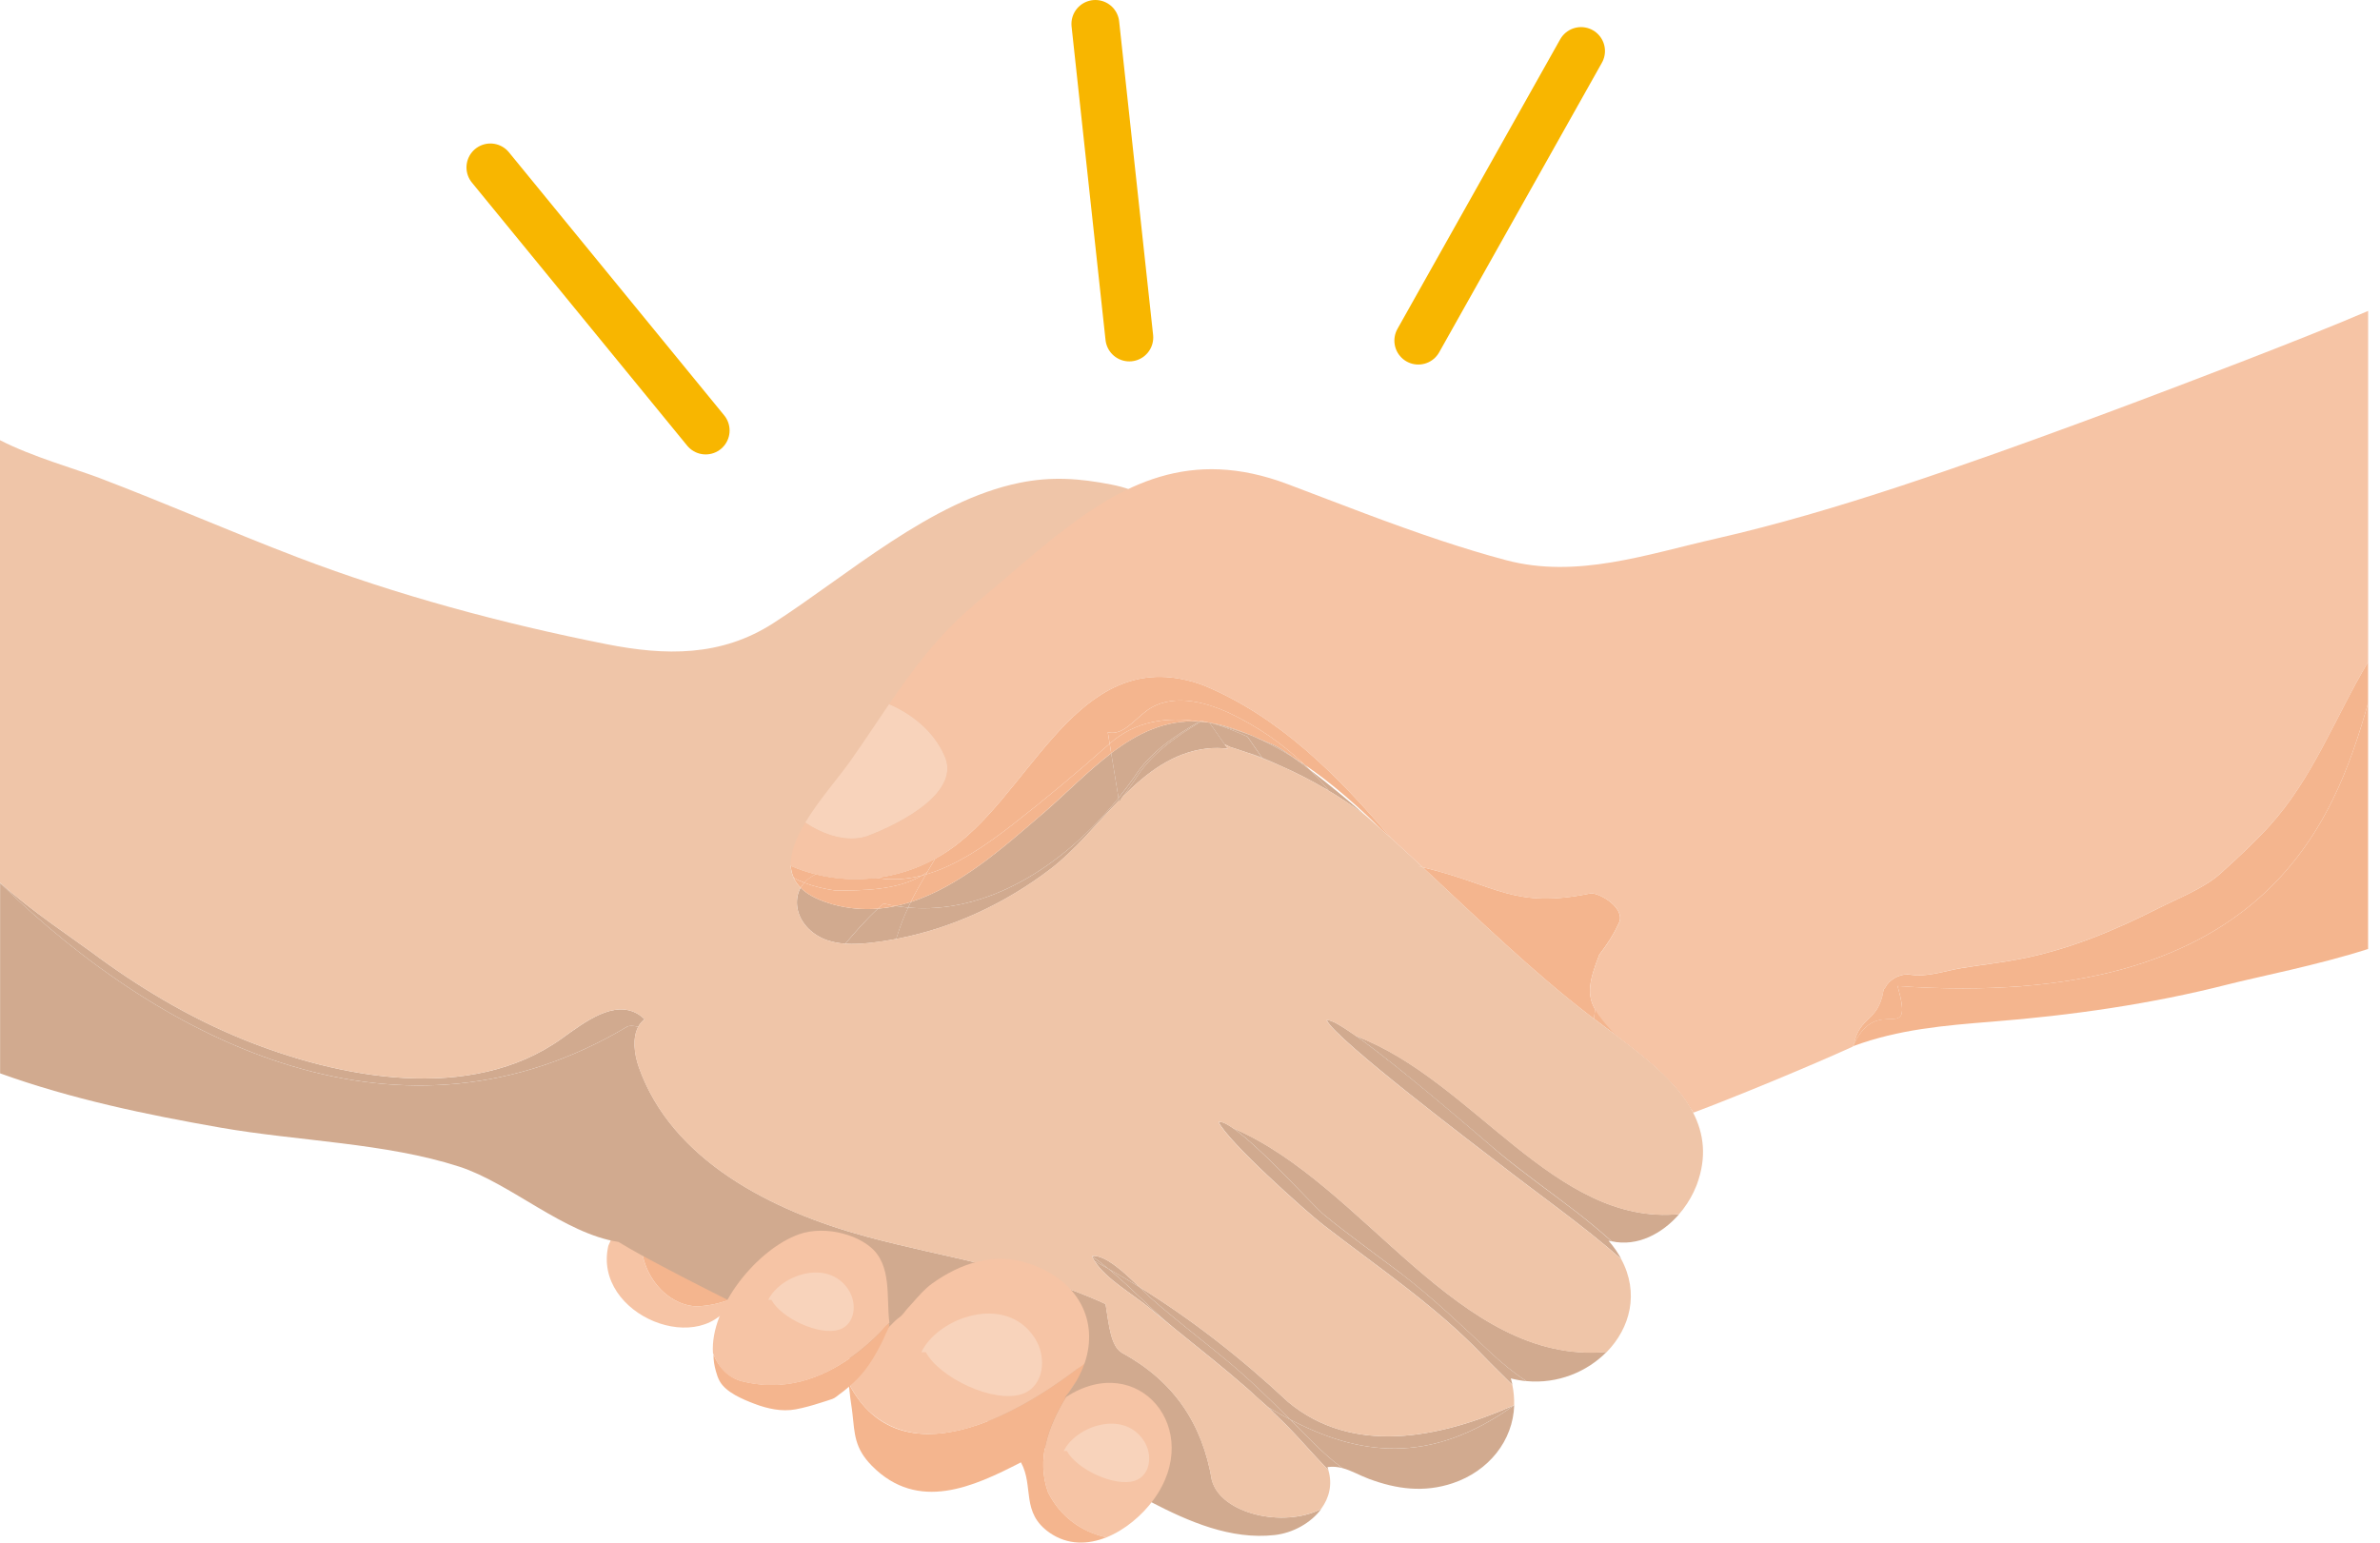 <svg width="199" height="129" viewBox="0 0 199 129" fill="none" xmlns="http://www.w3.org/2000/svg">
<path d="M58.226 109.246C55.227 109.08 53.107 105.689 53.709 102.821C52.271 102.9 51.166 103.261 50.995 103.883L50.865 104.176C49.53 109.987 58.875 113.766 61.363 108.521C60.357 108.981 59.252 109.206 58.226 109.246Z" fill="#F6C4A5"/>
<path d="M61.597 107.955C62.885 104.184 57.267 102.631 53.713 102.821C53.111 105.689 55.231 109.08 58.23 109.246C59.256 109.202 60.361 108.981 61.367 108.521C61.451 108.343 61.53 108.157 61.597 107.955Z" fill="#F4B58E"/>
<path d="M101.337 123.819C100.545 119.066 98.168 115.501 93.81 113.124C92.891 112.573 92.737 110.91 92.443 109.048C86.239 106.16 79.156 105.214 72.472 103.415C64.505 101.268 56.142 97.006 53.412 89.223C53.036 88.149 52.865 86.811 53.365 85.872C52.98 85.761 52.656 85.741 52.434 85.856C33.667 97.054 13.937 87.444 0.008 73.854V89.757C5.978 91.908 12.218 93.208 18.458 94.301C24.892 95.426 32.253 95.568 38.393 97.557C42.664 98.939 47.208 103.178 51.717 103.855C52.35 104.235 52.984 104.612 53.638 104.964C62.992 110.022 72.849 114.447 82.531 118.832C87.158 120.927 91.722 123.264 96.223 125.597C99.408 127.249 102.922 128.778 106.579 128.366C108.092 128.196 109.61 127.368 110.485 126.172C110.477 126.18 110.465 126.192 110.457 126.199C107.288 127.784 102.138 126.596 101.345 123.823L101.337 123.819ZM89.381 116.424C89.575 116.115 89.781 115.813 89.987 115.512C89.809 115.821 89.607 116.122 89.381 116.424Z" fill="#D1AA8F"/>
<path d="M53.895 85.238C53.745 85.087 53.587 84.949 53.404 84.834C51.368 83.558 48.916 85.448 46.962 86.85C39.392 92.285 28.354 90.181 20.312 86.909C15.76 85.06 11.513 82.505 7.583 79.57C6.454 78.726 2.535 76.12 0.004 73.814V73.854C13.933 87.44 33.667 97.05 52.43 85.856C52.656 85.745 52.98 85.765 53.361 85.872C53.491 85.626 53.666 85.412 53.895 85.234V85.238Z" fill="#D1AA8F"/>
<path d="M89.991 115.512C89.785 115.813 89.579 116.118 89.385 116.424C89.611 116.122 89.813 115.817 89.991 115.512Z" fill="#99683F"/>
<path d="M103.12 94.352C103.148 94.372 103.176 94.392 103.203 94.412C103.259 94.451 103.318 94.495 103.378 94.539C103.417 94.566 103.457 94.598 103.497 94.63C103.548 94.669 103.596 94.709 103.647 94.749C103.691 94.78 103.73 94.816 103.774 94.852C103.825 94.895 103.881 94.939 103.932 94.982C103.976 95.018 104.016 95.053 104.059 95.089C104.123 95.141 104.186 95.196 104.253 95.252C104.301 95.291 104.348 95.335 104.4 95.378C104.479 95.45 104.562 95.521 104.645 95.592C104.693 95.632 104.737 95.675 104.784 95.719C104.844 95.77 104.899 95.826 104.958 95.877C105.006 95.921 105.054 95.965 105.101 96.008C105.161 96.064 105.22 96.119 105.279 96.174C105.327 96.218 105.374 96.262 105.422 96.305C105.485 96.365 105.549 96.424 105.612 96.484C105.656 96.527 105.703 96.567 105.747 96.61C105.846 96.705 105.949 96.804 106.052 96.903C106.099 96.947 106.143 96.994 106.191 97.038C106.254 97.097 106.313 97.157 106.377 97.22C106.428 97.272 106.48 97.323 106.531 97.375C106.587 97.43 106.642 97.486 106.702 97.541C106.753 97.593 106.809 97.648 106.86 97.7C106.916 97.755 106.967 97.806 107.019 97.858C107.074 97.913 107.126 97.965 107.181 98.02C107.252 98.092 107.328 98.167 107.399 98.238C107.462 98.302 107.526 98.369 107.589 98.432C107.652 98.496 107.716 98.559 107.775 98.623C107.831 98.682 107.886 98.737 107.942 98.793C107.985 98.836 108.025 98.88 108.068 98.924C108.128 98.983 108.187 99.042 108.243 99.102C108.282 99.141 108.322 99.185 108.362 99.225C108.413 99.28 108.469 99.335 108.52 99.387C108.564 99.43 108.607 99.474 108.647 99.518C108.885 99.763 109.106 99.993 109.316 100.207C109.332 100.223 109.348 100.239 109.364 100.254C109.427 100.322 109.491 100.385 109.55 100.449C109.574 100.472 109.594 100.496 109.617 100.516C109.681 100.579 109.74 100.643 109.8 100.702C109.812 100.714 109.827 100.73 109.839 100.742C109.911 100.813 109.978 100.884 110.041 100.948C110.049 100.956 110.061 100.967 110.069 100.975C110.121 101.027 110.168 101.078 110.216 101.122C110.232 101.138 110.251 101.158 110.267 101.173C110.303 101.209 110.339 101.245 110.374 101.276C110.39 101.292 110.406 101.308 110.422 101.324C110.453 101.356 110.481 101.383 110.509 101.407C110.521 101.419 110.533 101.431 110.545 101.443C110.58 101.474 110.616 101.506 110.644 101.53C112.731 103.249 114.986 104.841 117.149 106.497C119.799 108.525 122.2 110.838 124.636 113.108C125.575 113.984 126.558 114.796 127.628 115.493C130.242 115.742 132.703 114.72 134.343 113.045C121.97 114.197 114.086 99.022 103.112 94.344L103.12 94.352Z" fill="#D1AA8F"/>
<path d="M113.417 86.652C117.05 89.231 123.357 94.701 124.973 96.079C124.985 96.091 124.997 96.099 125.013 96.111C125.06 96.155 125.104 96.19 125.144 96.222C125.159 96.234 125.175 96.246 125.187 96.258C125.231 96.297 125.27 96.329 125.298 96.353C127.382 98.076 129.636 99.672 131.791 101.332C132.817 102.12 133.8 102.948 134.767 103.804C136.926 104.271 138.994 103.154 140.408 101.526C130.024 102.536 123.202 90.36 113.417 86.648V86.652Z" fill="#D1AA8F"/>
<path d="M107.866 118.701C107.252 118.38 106.642 118.04 106.032 117.679C106.068 117.711 106.099 117.747 106.135 117.778C106.515 118.135 106.888 118.499 107.252 118.868C107.379 118.994 107.51 119.117 107.633 119.248C108.108 119.735 108.576 120.226 109.027 120.737C109.701 121.494 110.394 122.215 111.079 122.947C111.056 122.86 111.028 122.773 110.992 122.686C111.436 122.619 111.844 122.666 112.232 122.765C111.341 122.096 110.509 121.355 109.717 120.559C109.098 119.941 108.484 119.319 107.862 118.701H107.866Z" fill="#D1AA8F"/>
<path d="M107.633 119.244C108.108 119.731 108.576 120.222 109.027 120.733C109.701 121.49 110.394 122.211 111.079 122.944C110.394 122.211 109.701 121.49 109.027 120.733C108.576 120.226 108.108 119.731 107.633 119.244Z" fill="#7E553D"/>
<path d="M106.131 117.778C106.511 118.135 106.884 118.499 107.248 118.868C106.88 118.499 106.507 118.135 106.131 117.778Z" fill="#7E553D"/>
<path d="M98.033 110.953C98.168 111.06 98.299 111.167 98.433 111.278C100.41 112.87 102.407 114.463 104.321 116.138C104.376 116.186 104.432 116.237 104.487 116.285C104.923 116.669 105.351 117.057 105.779 117.449C105.862 117.525 105.949 117.6 106.032 117.679C106.642 118.04 107.252 118.384 107.866 118.701C106.131 116.962 104.372 115.247 102.474 113.682C100.375 111.951 98.18 110.28 96.155 108.486C95.934 108.287 95.621 107.975 95.256 107.618C94.408 107.091 93.553 106.596 92.693 106.109C94.591 107.677 96.365 109.599 98.037 110.953H98.033Z" fill="#D1AA8F"/>
<path d="M105.779 117.449C105.355 117.057 104.923 116.665 104.487 116.285C104.923 116.669 105.351 117.057 105.779 117.449Z" fill="#7E553D"/>
<path d="M104.321 116.134C102.407 114.459 100.41 112.87 98.433 111.274C100.41 112.87 102.407 114.459 104.321 116.134Z" fill="#7E553D"/>
<path d="M91.536 105.463C92.455 106.949 94.84 108.311 96.072 109.341C96.722 109.884 97.376 110.419 98.033 110.953C96.362 109.595 94.587 107.678 92.689 106.109C92.305 105.891 91.92 105.673 91.532 105.463H91.536Z" fill="#D1AA8F"/>
<path d="M95.252 107.618C94.084 106.477 92.38 104.873 91.31 105.04C91.31 105.047 91.318 105.055 91.322 105.067C91.786 105.384 92.241 105.737 92.689 106.109C93.549 106.596 94.408 107.091 95.252 107.618Z" fill="#D1AA8F"/>
<path d="M92.689 106.109C92.241 105.737 91.786 105.388 91.322 105.067C91.378 105.198 91.453 105.333 91.532 105.463C91.92 105.673 92.305 105.895 92.689 106.109Z" fill="#D1AA8F"/>
<path d="M117.153 106.505C114.994 104.853 112.735 103.261 110.648 101.538C110.62 101.514 110.584 101.486 110.549 101.451C110.537 101.439 110.525 101.427 110.513 101.415C110.485 101.391 110.457 101.364 110.426 101.332C110.41 101.316 110.394 101.3 110.378 101.284C110.346 101.253 110.311 101.217 110.271 101.181C110.255 101.166 110.239 101.15 110.22 101.13C110.172 101.082 110.125 101.035 110.073 100.983C110.065 100.975 110.053 100.964 110.045 100.956C109.982 100.892 109.915 100.821 109.843 100.75C109.831 100.738 109.816 100.722 109.804 100.71C109.744 100.651 109.685 100.587 109.621 100.524C109.598 100.5 109.578 100.476 109.554 100.457C109.495 100.393 109.431 100.33 109.368 100.262C109.352 100.247 109.336 100.231 109.32 100.215C109.114 100.001 108.889 99.767 108.651 99.526C108.607 99.482 108.568 99.439 108.524 99.395C108.473 99.34 108.417 99.288 108.366 99.233C108.326 99.193 108.286 99.149 108.247 99.11C108.187 99.05 108.132 98.991 108.072 98.931C108.029 98.888 107.989 98.844 107.946 98.801C107.89 98.745 107.835 98.686 107.779 98.63C107.716 98.567 107.652 98.504 107.593 98.44C107.53 98.377 107.466 98.31 107.403 98.246C107.332 98.175 107.26 98.1 107.185 98.028C107.13 97.973 107.078 97.921 107.023 97.866C106.971 97.811 106.916 97.759 106.864 97.707C106.813 97.656 106.757 97.601 106.706 97.549C106.65 97.494 106.595 97.438 106.535 97.383C106.484 97.331 106.432 97.28 106.381 97.228C106.317 97.169 106.258 97.109 106.195 97.046C106.147 97.002 106.103 96.955 106.056 96.911C105.953 96.812 105.854 96.717 105.751 96.618C105.707 96.575 105.66 96.531 105.616 96.492C105.553 96.432 105.489 96.373 105.426 96.313C105.378 96.27 105.331 96.226 105.283 96.183C105.224 96.127 105.164 96.072 105.105 96.016C105.058 95.973 105.01 95.929 104.962 95.885C104.903 95.83 104.844 95.778 104.788 95.727C104.741 95.683 104.693 95.644 104.649 95.6C104.566 95.525 104.487 95.454 104.404 95.386C104.356 95.343 104.309 95.303 104.257 95.26C104.194 95.204 104.127 95.149 104.063 95.097C104.02 95.061 103.976 95.026 103.936 94.99C103.881 94.947 103.829 94.903 103.778 94.859C103.734 94.824 103.691 94.792 103.651 94.757C103.6 94.717 103.548 94.677 103.501 94.638C103.461 94.606 103.421 94.578 103.382 94.547C103.322 94.503 103.267 94.459 103.207 94.42C103.18 94.4 103.152 94.38 103.124 94.36C103.049 94.309 102.974 94.257 102.902 94.21C102.875 94.194 102.847 94.174 102.823 94.158C102.772 94.127 102.724 94.099 102.677 94.071C102.653 94.055 102.625 94.043 102.601 94.028C102.542 93.996 102.486 93.964 102.431 93.941C102.423 93.941 102.415 93.933 102.407 93.929C102.344 93.901 102.288 93.881 102.233 93.861C102.217 93.857 102.201 93.853 102.181 93.846C102.142 93.834 102.102 93.826 102.066 93.822C102.051 93.822 102.035 93.818 102.023 93.814C101.975 93.814 101.932 93.81 101.892 93.814C102.629 95.438 109.217 101.32 110.604 102.397C115.132 105.915 119.985 109.151 123.963 113.31C124.783 114.166 125.631 114.974 126.463 115.81C126.423 115.627 126.38 115.449 126.324 115.267C126.764 115.382 127.204 115.457 127.639 115.501C126.566 114.804 125.587 113.992 124.648 113.116C122.212 110.846 119.811 108.533 117.161 106.505H117.153Z" fill="#D1AA8F"/>
<path d="M103.374 94.539C103.413 94.566 103.453 94.598 103.493 94.63C103.453 94.598 103.413 94.57 103.374 94.539Z" fill="#7E553D"/>
<path d="M103.643 94.749C103.687 94.78 103.726 94.816 103.77 94.852C103.726 94.816 103.683 94.784 103.643 94.749Z" fill="#7E553D"/>
<path d="M104.641 95.592C104.689 95.632 104.733 95.675 104.78 95.719C104.733 95.675 104.685 95.636 104.641 95.592Z" fill="#7E553D"/>
<path d="M109.621 100.528C109.685 100.591 109.744 100.655 109.804 100.714C109.744 100.655 109.685 100.591 109.621 100.528Z" fill="#7E553D"/>
<path d="M108.366 99.232C108.417 99.288 108.473 99.343 108.524 99.395C108.473 99.339 108.417 99.288 108.366 99.232Z" fill="#7E553D"/>
<path d="M107.395 98.242C107.458 98.306 107.522 98.373 107.585 98.436C107.522 98.373 107.458 98.306 107.395 98.242Z" fill="#7E553D"/>
<path d="M108.651 99.526C108.888 99.771 109.11 100.001 109.32 100.215C109.114 100.001 108.888 99.767 108.651 99.526Z" fill="#7E553D"/>
<path d="M107.775 98.626C107.831 98.686 107.886 98.741 107.942 98.797C107.886 98.741 107.831 98.682 107.775 98.626Z" fill="#7E553D"/>
<path d="M108.068 98.927C108.128 98.987 108.187 99.046 108.243 99.106C108.183 99.046 108.128 98.987 108.068 98.927Z" fill="#7E553D"/>
<path d="M109.368 100.266C109.431 100.334 109.495 100.397 109.554 100.46C109.495 100.397 109.431 100.334 109.368 100.266Z" fill="#7E553D"/>
<path d="M110.224 101.134C110.176 101.086 110.129 101.039 110.077 100.987C110.129 101.039 110.176 101.09 110.224 101.134Z" fill="#7E553D"/>
<path d="M110.552 101.451C110.588 101.482 110.624 101.514 110.652 101.538C110.624 101.514 110.588 101.486 110.552 101.451Z" fill="#7E553D"/>
<path d="M103.203 94.411C103.175 94.392 103.148 94.372 103.12 94.353C103.148 94.372 103.175 94.392 103.203 94.411Z" fill="#7E553D"/>
<path d="M109.843 100.754C109.915 100.825 109.982 100.896 110.045 100.96C109.982 100.896 109.915 100.825 109.843 100.754Z" fill="#7E553D"/>
<path d="M110.275 101.185C110.311 101.221 110.346 101.257 110.382 101.288C110.35 101.257 110.315 101.221 110.275 101.185Z" fill="#7E553D"/>
<path d="M110.426 101.336C110.457 101.367 110.484 101.395 110.512 101.418C110.484 101.395 110.457 101.367 110.426 101.336Z" fill="#7E553D"/>
<path d="M106.373 97.224C106.424 97.276 106.476 97.327 106.527 97.379C106.476 97.327 106.424 97.276 106.373 97.224Z" fill="#7E553D"/>
<path d="M103.932 94.978C103.976 95.014 104.016 95.05 104.059 95.085C104.016 95.05 103.972 95.014 103.932 94.978Z" fill="#7E553D"/>
<path d="M104.954 95.874C105.002 95.917 105.05 95.961 105.097 96.004C105.05 95.961 105.002 95.917 104.954 95.874Z" fill="#7E553D"/>
<path d="M105.279 96.175C105.327 96.218 105.374 96.262 105.422 96.305C105.374 96.262 105.327 96.218 105.279 96.175Z" fill="#7E553D"/>
<path d="M106.048 96.907C106.096 96.951 106.139 96.998 106.187 97.042C106.139 96.998 106.096 96.951 106.048 96.907Z" fill="#7E553D"/>
<path d="M106.698 97.545C106.749 97.597 106.805 97.652 106.856 97.704C106.805 97.652 106.749 97.597 106.698 97.545Z" fill="#7E553D"/>
<path d="M107.019 97.862C107.074 97.918 107.126 97.969 107.181 98.025C107.126 97.969 107.074 97.918 107.019 97.862Z" fill="#7E553D"/>
<path d="M104.253 95.252C104.301 95.291 104.348 95.335 104.4 95.379C104.352 95.335 104.305 95.295 104.253 95.252Z" fill="#7E553D"/>
<path d="M105.608 96.483C105.652 96.527 105.699 96.567 105.743 96.61C105.699 96.567 105.652 96.523 105.608 96.483Z" fill="#7E553D"/>
<path d="M102.015 93.81C102.015 93.81 102.042 93.81 102.058 93.818C102.042 93.818 102.027 93.814 102.015 93.81Z" fill="#7E553D"/>
<path d="M102.399 93.925C102.399 93.925 102.416 93.933 102.424 93.937C102.416 93.937 102.407 93.929 102.399 93.925Z" fill="#7E553D"/>
<path d="M102.815 94.15C102.843 94.166 102.866 94.182 102.894 94.201C102.866 94.186 102.839 94.166 102.815 94.15Z" fill="#7E553D"/>
<path d="M102.173 93.842C102.173 93.842 102.205 93.849 102.224 93.857C102.209 93.853 102.193 93.849 102.173 93.842Z" fill="#7E553D"/>
<path d="M102.593 94.024C102.617 94.035 102.644 94.051 102.668 94.067C102.644 94.051 102.617 94.039 102.593 94.024Z" fill="#7E553D"/>
<path d="M125.298 96.357C125.27 96.333 125.231 96.301 125.187 96.262C125.175 96.25 125.159 96.238 125.144 96.226C125.104 96.194 125.06 96.155 125.013 96.115C125.001 96.103 124.989 96.095 124.973 96.083C123.361 94.705 117.054 89.235 113.417 86.656C113.417 86.656 113.417 86.656 113.413 86.656C113.262 86.549 113.12 86.45 112.977 86.355C112.969 86.351 112.961 86.343 112.953 86.339C112.822 86.248 112.692 86.165 112.569 86.082C112.553 86.07 112.537 86.062 112.521 86.05C112.407 85.975 112.3 85.907 112.197 85.844C112.173 85.828 112.149 85.816 112.125 85.8C112.034 85.745 111.943 85.689 111.856 85.642C111.824 85.622 111.792 85.61 111.761 85.59C111.689 85.551 111.618 85.515 111.555 85.484C111.515 85.464 111.483 85.452 111.444 85.436C111.392 85.412 111.341 85.388 111.297 85.373C111.254 85.357 111.214 85.349 111.178 85.337C111.151 85.329 111.115 85.317 111.091 85.313C111.032 85.301 110.976 85.297 110.933 85.309C111.67 86.933 123.86 96.147 125.243 97.224C128.669 99.898 132.283 102.413 135.563 105.285C135.286 104.77 134.933 104.255 134.493 103.752C134.584 103.776 134.675 103.796 134.767 103.815C133.8 102.964 132.813 102.132 131.791 101.344C129.636 99.688 127.382 98.092 125.298 96.365V96.357Z" fill="#D1AA8F"/>
<path d="M111.555 85.48C111.618 85.511 111.69 85.547 111.761 85.587C111.69 85.547 111.618 85.511 111.555 85.48Z" fill="#7E553D"/>
<path d="M112.197 85.836C112.3 85.9 112.41 85.971 112.521 86.042C112.407 85.971 112.3 85.9 112.197 85.836Z" fill="#7E553D"/>
<path d="M112.573 86.074C112.696 86.153 112.823 86.24 112.957 86.331C112.827 86.24 112.696 86.153 112.573 86.074Z" fill="#7E553D"/>
<path d="M111.856 85.634C111.939 85.682 112.03 85.733 112.125 85.793C112.034 85.737 111.943 85.682 111.856 85.634Z" fill="#7E553D"/>
<path d="M112.981 86.347C113.12 86.442 113.266 86.545 113.417 86.648C113.266 86.541 113.124 86.442 112.981 86.347Z" fill="#7E553D"/>
<path d="M111.087 85.305C111.115 85.309 111.146 85.321 111.174 85.329C111.146 85.321 111.111 85.309 111.087 85.305Z" fill="#7E553D"/>
<path d="M111.297 85.365C111.341 85.381 111.396 85.404 111.444 85.428C111.392 85.404 111.341 85.381 111.297 85.365Z" fill="#7E553D"/>
<path d="M125.013 96.115C125.06 96.155 125.104 96.195 125.144 96.226C125.104 96.195 125.06 96.155 125.013 96.115Z" fill="#7E553D"/>
<path d="M113.417 86.652C117.054 89.231 123.361 94.701 124.973 96.079C123.361 94.697 117.054 89.227 113.417 86.652Z" fill="#7E553D"/>
<path d="M125.183 96.262C125.227 96.301 125.266 96.333 125.294 96.357C125.266 96.333 125.227 96.301 125.183 96.262Z" fill="#7E553D"/>
<path d="M101.163 60.442C101.191 60.45 101.238 60.462 101.294 60.473C101.306 60.473 101.322 60.481 101.333 60.485C101.912 60.636 103.607 61.083 104.717 61.539C104.043 61.25 103.35 60.996 102.641 60.782C102.134 60.628 101.642 60.517 101.163 60.442Z" fill="#D1AA8F"/>
<path d="M87.127 68.09C83.878 70.887 80.233 74.123 76.153 75.43C76.077 75.585 76.006 75.739 75.935 75.894C82.452 76.48 88.85 72.507 93.525 66.728L92.915 62.989C90.93 64.498 89.08 66.415 87.131 68.094L87.127 68.09Z" fill="#D1AA8F"/>
<path d="M92.911 62.984L93.521 66.724C93.972 66.165 94.408 65.591 94.828 65.001C96.163 62.905 98.172 61.574 100.268 60.339H100.26C97.431 60.164 95.086 61.329 92.911 62.984Z" fill="#D1AA8F"/>
<path d="M109.479 64.339C109.352 64.213 109.225 64.086 109.095 63.963C108.742 63.725 108.389 63.495 108.029 63.274C108.516 63.622 108.999 63.975 109.479 64.339Z" fill="#D1AA8F"/>
<path d="M73.257 73.402C71.731 73.141 70.198 72.535 68.709 72.931C68.546 72.975 68.384 73.034 68.225 73.105C69.881 73.517 71.585 73.612 73.257 73.402Z" fill="#D1AA8F"/>
<path d="M74.909 75.759C75.249 75.815 75.594 75.862 75.935 75.89C76.006 75.736 76.077 75.577 76.153 75.427C75.741 75.557 75.329 75.668 74.909 75.759Z" fill="#D1AA8F"/>
<path d="M73.399 75.985C72.163 76.084 70.891 75.981 69.58 75.612C69.473 75.585 69.382 75.549 69.283 75.517C68.205 75.181 67.449 74.745 66.946 74.238C66.91 74.301 66.874 74.365 66.843 74.432C66.613 74.951 66.577 75.553 66.708 76.108C66.993 77.324 68.031 78.235 69.168 78.627C69.659 78.797 70.166 78.88 70.678 78.916C71.113 78.405 71.513 77.938 71.874 77.542C72.389 76.975 72.892 76.46 73.399 75.989V75.985Z" fill="#D1AA8F"/>
<path d="M100.379 60.355C100.343 60.346 100.307 60.343 100.272 60.339C98.172 61.575 96.167 62.905 94.832 65.001C94.412 65.591 93.977 66.165 93.525 66.724L93.561 66.946C93.664 66.839 93.767 66.732 93.874 66.629C94.202 66.193 94.527 65.753 94.832 65.302C96.191 63.072 98.243 61.669 100.379 60.358V60.355Z" fill="#D1AA8F"/>
<path d="M75.935 75.894C75.871 76.032 75.8 76.171 75.741 76.31C75.412 77.062 75.158 77.795 74.932 78.52C79.591 77.641 84.044 75.573 87.859 72.654C89.88 71.109 91.647 68.902 93.556 66.95L93.521 66.728C88.846 72.511 82.448 76.484 75.931 75.894H75.935Z" fill="#D1AA8F"/>
<path d="M93.561 66.946L93.572 67.025C93.675 66.894 93.77 66.76 93.874 66.629C93.77 66.732 93.664 66.839 93.561 66.946Z" fill="#99683F"/>
<path d="M102.871 62.47C102.708 62.395 102.55 62.311 102.391 62.236C102.554 62.311 102.712 62.391 102.875 62.47H102.871Z" fill="#99683F"/>
<path d="M101.329 60.485C101.329 60.485 101.302 60.477 101.29 60.473C101.302 60.473 101.313 60.481 101.329 60.485Z" fill="#99683F"/>
<path d="M101.127 60.434C100.838 60.39 100.553 60.355 100.272 60.339C100.307 60.343 100.343 60.35 100.379 60.355C98.243 61.669 96.191 63.068 94.832 65.298C94.527 65.749 94.202 66.189 93.874 66.625C95.886 64.613 98.081 62.925 100.906 62.596C101.496 62.529 102.078 62.541 102.657 62.604C102.57 62.482 102.478 62.359 102.391 62.232C101.963 61.63 101.54 61.028 101.127 60.43V60.434Z" fill="#D1AA8F"/>
<path d="M75.935 75.894C75.594 75.862 75.249 75.819 74.909 75.763C74.413 75.87 73.91 75.945 73.403 75.989C72.896 76.46 72.393 76.971 71.878 77.542C71.517 77.938 71.117 78.409 70.681 78.916C71.363 78.964 72.052 78.92 72.734 78.849C73.474 78.77 74.207 78.659 74.936 78.52C75.162 77.795 75.416 77.062 75.745 76.31C75.804 76.171 75.875 76.032 75.939 75.894H75.935Z" fill="#D1AA8F"/>
<path d="M77.416 73.125C80.023 72.368 82.475 70.661 84.69 68.938C87.459 66.783 90.153 64.526 92.78 62.185L92.626 61.23C93.854 61.555 94.82 60.212 95.858 59.444C97.843 57.97 100.604 58.604 102.823 59.645C105.113 60.723 107.236 62.193 109.094 63.959C111.416 65.536 113.547 67.437 115.56 69.413C115.814 69.643 116.071 69.865 116.325 70.095C111.828 64.831 106.931 59.883 100.549 57.273C90.645 53.708 86.683 65.195 80.344 70.344C79.671 70.903 78.95 71.39 78.193 71.802C77.975 72.174 77.757 72.543 77.539 72.915C77.5 72.983 77.46 73.054 77.42 73.121L77.416 73.125Z" fill="#F4B58E"/>
<path d="M68.225 73.109C67.512 72.931 66.807 72.701 66.121 72.4C66.141 72.753 66.221 73.089 66.367 73.41C66.644 73.561 66.938 73.699 67.251 73.818C67.52 73.513 67.861 73.275 68.229 73.109H68.225Z" fill="#F4B58E"/>
<path d="M73.574 73.454C74.766 73.616 75.935 73.505 77.08 73.212C77.238 73.121 77.389 73.022 77.535 72.915C77.753 72.543 77.971 72.174 78.189 71.802C76.656 72.646 74.976 73.184 73.253 73.402C73.36 73.422 73.467 73.438 73.574 73.454Z" fill="#F4B58E"/>
<path d="M77.535 72.915C77.389 73.022 77.234 73.121 77.08 73.212C77.191 73.184 77.305 73.153 77.416 73.121C77.456 73.054 77.496 72.982 77.535 72.915Z" fill="#F4B58E"/>
<path d="M66.363 73.41C66.498 73.703 66.688 73.981 66.945 74.238C67.033 74.088 67.132 73.945 67.247 73.818C66.938 73.699 66.641 73.565 66.363 73.41Z" fill="#F4B58E"/>
<path d="M87.127 68.091C89.076 66.411 90.926 64.498 92.911 62.985L92.78 62.185C90.153 64.526 87.459 66.783 84.69 68.938C82.475 70.661 80.023 72.368 77.416 73.125C76.973 73.886 76.537 74.65 76.153 75.43C80.233 74.123 83.878 70.887 87.127 68.091Z" fill="#F4B58E"/>
<path d="M100.264 60.339C100.264 60.339 100.272 60.339 100.276 60.339C100.311 60.319 100.343 60.295 100.379 60.275C100.632 60.319 100.878 60.37 101.127 60.434C101.127 60.434 101.143 60.434 101.167 60.442C101.646 60.517 102.138 60.624 102.645 60.782C103.354 61 104.043 61.254 104.721 61.539C104.828 61.583 104.931 61.626 105.026 61.67C106.345 62.28 106.432 62.137 107.684 63.016C107.803 63.1 107.918 63.187 108.033 63.27C108.393 63.492 108.75 63.721 109.098 63.959C107.24 62.193 105.117 60.727 102.827 59.645C100.608 58.6 97.847 57.97 95.862 59.444C94.828 60.208 93.862 61.555 92.629 61.23L92.784 62.185C92.784 62.185 92.792 62.177 92.796 62.177C94.868 60.331 97.546 59.895 100.264 60.339Z" fill="#F4B58E"/>
<path d="M100.264 60.339C97.546 59.895 94.864 60.331 92.796 62.177C92.796 62.177 92.788 62.184 92.784 62.184L92.915 62.985C95.09 61.329 97.435 60.164 100.264 60.339Z" fill="#F4B58E"/>
<path d="M67.243 73.818C68.063 74.135 68.97 74.341 69.842 74.468C72.092 74.468 74.968 74.464 77.076 73.216C75.935 73.509 74.762 73.62 73.57 73.458C73.463 73.442 73.356 73.426 73.249 73.406C71.581 73.616 69.873 73.521 68.217 73.109C67.845 73.275 67.508 73.513 67.239 73.818H67.243Z" fill="#F4B58E"/>
<path d="M69.58 75.613C70.891 75.981 72.163 76.084 73.399 75.985C73.558 75.838 73.716 75.696 73.875 75.557C74.219 75.64 74.564 75.704 74.909 75.763C75.329 75.672 75.745 75.561 76.153 75.43C76.541 74.65 76.973 73.885 77.416 73.125C77.305 73.157 77.191 73.188 77.08 73.216C74.972 74.46 72.096 74.468 69.846 74.468C68.974 74.345 68.063 74.135 67.247 73.818C67.132 73.949 67.033 74.088 66.946 74.238C67.449 74.745 68.205 75.181 69.283 75.517C69.382 75.549 69.477 75.581 69.58 75.613Z" fill="#F4B58E"/>
<path d="M100.379 60.275C100.343 60.295 100.311 60.319 100.276 60.339C100.557 60.354 100.842 60.39 101.131 60.434C100.882 60.374 100.636 60.319 100.383 60.275H100.379Z" fill="#F4B58E"/>
<path d="M73.399 75.985C73.906 75.945 74.409 75.866 74.905 75.759C74.56 75.704 74.215 75.636 73.871 75.553C73.712 75.692 73.554 75.835 73.395 75.981L73.399 75.985Z" fill="#F4B58E"/>
<path d="M141.41 92.728C141.937 92.562 142.516 92.368 143.169 92.138C142.139 91.976 142.702 91.263 141.747 90.946C136.977 88.221 134.553 83.147 136.494 78.255C135.123 80.053 133.705 81.467 133.428 84.212C133.36 84.541 133.309 84.866 133.269 85.186C133.84 85.618 134.426 86.05 135.016 86.494C137.512 88.355 140.052 90.336 141.403 92.728H141.41Z" fill="#F4B58E"/>
<path d="M111.075 66.078C110.972 66.031 110.865 65.979 110.762 65.928C111.939 66.617 113.076 67.362 114.169 68.182C112.616 66.831 111.056 65.54 109.479 64.339C110.037 64.894 110.572 65.472 111.075 66.078Z" fill="#D1AA8F"/>
<path d="M105.565 63.416C106.02 63.595 106.472 63.781 106.92 63.975C106.46 63.753 105.996 63.547 105.529 63.365C105.541 63.381 105.553 63.401 105.565 63.416Z" fill="#D1AA8F"/>
<path d="M104.237 62.925C104.685 63.08 105.125 63.246 105.561 63.416C105.549 63.401 105.537 63.381 105.525 63.365C105.097 63.195 104.669 63.048 104.237 62.925Z" fill="#D1AA8F"/>
<path d="M101.143 60.438C101.195 60.45 101.242 60.462 101.294 60.473C101.238 60.458 101.191 60.446 101.163 60.442C101.155 60.442 101.151 60.442 101.143 60.442V60.438Z" fill="#99683F"/>
<path d="M109.479 64.339C108.996 63.975 108.512 63.618 108.029 63.274C106.967 62.616 105.866 62.03 104.717 61.539C103.604 61.083 101.912 60.632 101.333 60.485C102.265 60.731 103.203 61.111 104.309 61.606C104.713 62.192 105.121 62.779 105.533 63.369C106 63.551 106.464 63.761 106.924 63.979C108.255 64.557 109.534 65.207 110.77 65.932C110.873 65.983 110.98 66.035 111.083 66.082C110.58 65.472 110.041 64.898 109.487 64.343L109.479 64.339Z" fill="#D1AA8F"/>
<path d="M104.305 61.602C103.196 61.107 102.261 60.731 101.33 60.481C101.318 60.481 101.302 60.473 101.29 60.469C101.238 60.457 101.191 60.446 101.139 60.434C101.135 60.434 101.127 60.434 101.124 60.434C101.536 61.032 101.959 61.634 102.387 62.236C102.55 62.311 102.708 62.39 102.867 62.47C103.326 62.612 103.782 62.767 104.234 62.921C104.665 63.044 105.097 63.194 105.521 63.361C105.113 62.775 104.705 62.184 104.297 61.598L104.305 61.602Z" fill="#D1AA8F"/>
<path d="M101.123 60.43C101.127 60.43 101.135 60.43 101.139 60.43C101.147 60.43 101.151 60.43 101.159 60.43C101.135 60.426 101.123 60.422 101.12 60.422L101.123 60.43Z" fill="#99683F"/>
<path d="M105.022 61.669C104.927 61.626 104.824 61.582 104.717 61.539C105.866 62.026 106.967 62.616 108.029 63.274C107.914 63.191 107.795 63.099 107.68 63.02C106.428 62.141 106.341 62.283 105.022 61.673V61.669Z" fill="#D1AA8F"/>
<path d="M107.866 118.701C108.484 119.319 109.103 119.941 109.721 120.559C110.513 121.355 111.341 122.096 112.236 122.765C112.989 122.963 113.682 123.379 114.459 123.669C116.765 124.528 119.058 124.841 121.475 124.029C124.486 123.015 126.514 120.468 126.609 117.509C119.474 122.623 113.556 121.66 107.866 118.705V118.701Z" fill="#D1AA8F"/>
<path d="M107.704 117.236C103.643 113.437 99.535 110.272 95.256 107.618C95.621 107.975 95.934 108.288 96.155 108.486C98.18 110.28 100.375 111.952 102.474 113.683C104.372 115.247 106.131 116.962 107.866 118.701C113.555 121.66 119.474 122.619 126.609 117.505C120.275 120.317 113.056 121.696 107.704 117.236Z" fill="#D1AA8F"/>
<path d="M141.581 93.041C141.525 92.934 141.466 92.831 141.407 92.728C140.052 90.336 137.516 88.355 135.02 86.494C134.43 86.054 133.84 85.618 133.273 85.186C133.15 85.095 133.027 85 132.905 84.909C128.115 81.233 123.535 76.785 118.959 72.523C118.809 72.487 118.662 72.452 118.504 72.416C118.646 72.448 118.793 72.475 118.939 72.503C118.068 71.691 117.196 70.887 116.321 70.095C116.067 69.865 115.81 69.643 115.556 69.413C115.093 68.998 114.629 68.582 114.166 68.178C113.076 67.358 111.935 66.613 110.758 65.924C109.522 65.203 108.243 64.553 106.912 63.971C106.464 63.777 106.012 63.591 105.557 63.412C105.121 63.242 104.677 63.076 104.233 62.921C103.782 62.763 103.326 62.612 102.867 62.47C102.704 62.391 102.546 62.311 102.383 62.236C102.47 62.359 102.562 62.482 102.649 62.608C102.074 62.545 101.492 62.529 100.898 62.6C98.069 62.929 95.878 64.617 93.866 66.629C93.766 66.76 93.668 66.894 93.564 67.025L93.553 66.946C91.643 68.903 89.876 71.105 87.856 72.65C84.04 75.569 79.588 77.637 74.928 78.516C74.2 78.655 73.463 78.766 72.726 78.845C72.048 78.916 71.355 78.96 70.674 78.912C70.159 78.876 69.651 78.793 69.164 78.623C68.027 78.231 66.989 77.324 66.704 76.104C66.573 75.549 66.609 74.947 66.839 74.428C66.866 74.361 66.906 74.297 66.942 74.234C66.684 73.977 66.494 73.699 66.359 73.406C66.213 73.085 66.133 72.749 66.114 72.396C66.799 72.693 67.504 72.927 68.217 73.105C68.376 73.034 68.534 72.975 68.701 72.931C70.19 72.535 71.723 73.141 73.249 73.402C74.972 73.184 76.648 72.646 78.185 71.802C78.656 70.994 79.124 70.182 79.536 69.342C81.172 66.019 82.325 62.64 84.338 59.479C85.914 57.011 87.772 54.662 89.591 52.325C91.504 49.862 93.307 47.378 95.125 44.855C96.611 42.791 96.298 41.638 94.492 40.949C94.056 40.783 93.533 40.64 92.923 40.521C90.272 40.002 87.935 39.828 85.265 40.371C77.828 41.876 70.872 48.115 64.66 52.111C60.294 54.924 55.643 54.845 50.702 53.866C42.058 52.155 33.164 49.767 24.915 46.617C19.337 44.486 13.874 42.086 8.304 39.967C6.374 39.234 2.65 38.18 0 36.81V73.814C2.536 76.12 6.45 78.726 7.579 79.57C11.509 82.505 15.756 85.06 20.308 86.91C28.35 90.177 39.388 92.285 46.959 86.85C48.912 85.448 51.364 83.558 53.4 84.834C53.583 84.949 53.745 85.088 53.892 85.238C53.662 85.416 53.487 85.63 53.357 85.876C52.861 86.814 53.028 88.153 53.404 89.227C56.134 97.01 64.497 101.272 72.464 103.419C79.148 105.218 86.227 106.164 92.435 109.052C92.729 110.914 92.883 112.577 93.802 113.128C98.16 115.505 100.537 119.07 101.329 123.823C102.122 126.596 107.272 127.784 110.442 126.2C110.449 126.192 110.461 126.18 110.469 126.172C111.131 125.269 111.424 124.156 111.071 122.947C110.386 122.215 109.693 121.494 109.019 120.737C108.568 120.23 108.1 119.735 107.625 119.248C107.498 119.121 107.371 118.994 107.244 118.868C106.876 118.499 106.504 118.135 106.127 117.778C106.088 117.743 106.052 117.707 106.012 117.671C106.016 117.671 106.02 117.675 106.024 117.679C105.941 117.6 105.854 117.529 105.771 117.45C105.347 117.057 104.915 116.665 104.479 116.285C104.424 116.237 104.368 116.186 104.313 116.138C102.399 114.467 100.402 112.878 98.425 111.278C98.291 111.171 98.16 111.064 98.025 110.953C97.368 110.419 96.71 109.884 96.064 109.341C94.832 108.311 92.447 106.949 91.528 105.463C91.449 105.333 91.374 105.202 91.318 105.067C91.318 105.059 91.31 105.051 91.306 105.039C92.376 104.873 94.084 106.477 95.248 107.618C99.527 110.272 103.635 113.437 107.696 117.236C113.048 121.696 120.267 120.317 126.601 117.505C126.617 116.95 126.57 116.384 126.451 115.81C125.619 114.974 124.771 114.166 123.951 113.31C119.973 109.151 115.116 105.915 110.592 102.397C109.205 101.32 102.617 95.438 101.88 93.814C101.92 93.806 101.963 93.806 102.011 93.814C102.027 93.814 102.039 93.814 102.055 93.822C102.09 93.826 102.13 93.834 102.169 93.845C102.185 93.849 102.201 93.853 102.221 93.861C102.276 93.881 102.336 93.901 102.395 93.929C102.403 93.929 102.411 93.936 102.419 93.941C102.474 93.964 102.53 93.996 102.589 94.028C102.613 94.04 102.641 94.055 102.665 94.071C102.712 94.099 102.76 94.127 102.811 94.158C102.839 94.174 102.863 94.19 102.89 94.21C102.962 94.257 103.037 94.305 103.112 94.36C114.09 99.038 121.974 114.213 134.343 113.061C136.3 111.06 137.088 108.125 135.551 105.285C132.275 102.409 128.658 99.898 125.231 97.224C123.844 96.143 111.654 86.929 110.921 85.309C110.964 85.301 111.016 85.305 111.079 85.313C111.107 85.317 111.139 85.329 111.167 85.337C111.206 85.349 111.242 85.357 111.285 85.373C111.329 85.388 111.384 85.412 111.432 85.436C111.468 85.452 111.503 85.464 111.543 85.484C111.606 85.515 111.678 85.551 111.749 85.591C111.781 85.606 111.812 85.622 111.844 85.642C111.927 85.69 112.018 85.741 112.113 85.8C112.137 85.816 112.161 85.828 112.185 85.844C112.288 85.907 112.399 85.979 112.51 86.05C112.525 86.062 112.541 86.07 112.557 86.082C112.68 86.161 112.807 86.248 112.941 86.339C112.949 86.343 112.957 86.351 112.965 86.355C113.104 86.45 113.25 86.553 113.401 86.656C123.186 90.368 130.009 102.544 140.392 101.534C140.503 101.403 140.614 101.272 140.721 101.134C140.733 101.122 140.741 101.106 140.749 101.094C141.197 100.504 141.557 99.862 141.815 99.217C141.838 99.161 141.862 99.106 141.882 99.05C142.726 96.757 142.464 94.792 141.569 93.045L141.581 93.041Z" fill="#EFC5A8"/>
<path d="M118.959 72.523C118.959 72.523 118.947 72.511 118.939 72.507C118.793 72.475 118.646 72.452 118.504 72.42C118.658 72.456 118.809 72.491 118.959 72.527V72.523Z" fill="#F6C4A5"/>
<path d="M72.496 69.924C75.523 68.787 80.447 66.138 78.93 63.111C78.11 61.265 76.398 59.76 74.342 58.881C73.304 60.402 72.27 61.978 71.113 63.622C70.139 65.005 68.471 66.89 67.33 68.784C68.891 69.857 70.879 70.463 72.492 69.924H72.496Z" fill="#F8D3BB"/>
<path d="M133.721 79.835C134.327 79.039 134.925 78.171 135.408 77.078C135.805 75.89 133.824 74.701 133.031 74.701C126.51 76.048 125.144 73.985 118.959 72.523C123.539 76.785 128.115 81.233 132.905 84.909C133.027 85 133.15 85.095 133.273 85.186C133.301 84.941 133.34 84.695 133.388 84.446C132.695 83.23 132.817 82.125 133.725 79.835H133.721Z" fill="#F4B58E"/>
<path d="M178.671 33.586C177.058 34.196 175.45 34.79 173.837 35.384C171.516 36.239 169.19 37.087 166.853 37.915C161.639 39.761 156.386 41.551 151.069 43.076C148.569 43.793 146.061 44.455 143.534 45.029C137.682 46.356 131.855 48.412 125.94 46.847C124.117 46.364 122.327 45.813 120.552 45.227C116.218 43.793 111.979 42.114 107.676 40.49C99.531 37.412 93.822 40.426 88.117 44.966C85.993 46.653 83.874 48.55 81.628 50.424C78.522 53.015 76.43 55.831 74.346 58.885C76.402 59.764 78.114 61.27 78.934 63.115C80.447 66.142 75.527 68.792 72.5 69.928C70.891 70.463 68.903 69.857 67.338 68.788C66.585 70.039 66.062 71.291 66.121 72.408C70.844 74.464 76.406 73.632 80.344 70.352C86.683 65.203 90.645 53.716 100.549 57.281C106.931 59.891 111.828 64.842 116.325 70.103C117.2 70.895 118.072 71.699 118.943 72.511C118.951 72.515 118.955 72.523 118.963 72.527C125.151 73.993 126.518 76.056 133.035 74.706C133.828 74.706 135.808 75.894 135.412 77.082C134.925 78.175 134.331 79.043 133.725 79.839C132.817 82.129 132.695 83.234 133.388 84.45C133.733 85.052 134.275 85.682 135.024 86.498C137.631 88.439 140.281 90.51 141.585 93.045C144.821 91.845 151.271 89.183 154.932 87.516C154.956 87.456 154.983 87.405 155.007 87.349C155.51 84.885 157.02 85.527 157.483 82.853C157.527 82.596 157.574 82.727 157.689 82.493C157.717 82.438 157.749 82.382 157.788 82.331C158.2 81.772 159.032 81.388 159.718 81.499C161.168 81.732 162.622 81.174 164.04 80.944C165.644 80.683 167.261 80.508 168.857 80.2C172.91 79.423 176.753 77.835 180.418 75.973C182.097 75.121 184.296 74.286 185.695 73.014C187.073 71.762 188.484 70.467 189.744 69.081C193.424 65.037 195.29 59.895 198.008 55.352V26C192.545 28.361 181.499 32.52 178.671 33.586Z" fill="#F6C4A5"/>
<path d="M158.668 82.457C160.122 87.65 157.024 82.972 155.003 87.349C154.995 87.393 154.983 87.432 154.975 87.476C158.751 86.074 162.618 85.749 166.607 85.432C173.191 84.909 179.819 83.97 186.265 82.326C188.777 81.685 193.915 80.679 198.004 79.356V58.794C195.151 68.823 189.363 84.604 158.668 82.457Z" fill="#F4B58E"/>
<path d="M158.668 82.457C189.363 84.6 195.151 68.823 198.004 58.794V55.36C195.286 59.899 193.42 65.044 189.74 69.089C188.48 70.475 187.07 71.77 185.691 73.022C184.292 74.294 182.094 75.125 180.414 75.981C176.749 77.843 172.906 79.431 168.853 80.207C167.257 80.513 165.64 80.691 164.036 80.952C162.618 81.182 161.16 81.74 159.714 81.507C159.028 81.396 158.196 81.78 157.784 82.338C157.745 82.39 157.713 82.442 157.685 82.501C157.57 82.731 157.523 82.604 157.479 82.861C157.016 85.531 155.506 84.893 155.003 87.357C157.024 82.984 160.122 87.662 158.668 82.465V82.457Z" fill="#F4B58E"/>
<path d="M96.453 125.411C100.743 119.545 95.177 112.882 89.131 116.828C87.606 119.347 86.643 122.076 87.638 124.809C88.664 126.861 90.474 128.129 92.515 128.56C94.076 127.934 95.498 126.714 96.453 125.411Z" fill="#F6C4A5"/>
<path d="M87.638 124.805C86.643 122.072 87.606 119.343 89.131 116.823C89.088 116.851 89.04 116.875 88.997 116.907C89.131 116.744 89.258 116.582 89.381 116.419C89.575 116.111 89.781 115.809 89.987 115.508C90.28 115.005 90.518 114.494 90.688 113.983C85.106 118.42 75.289 123.815 71.018 115.794C71.002 115.837 70.987 115.881 70.975 115.924C71.034 116.166 71.042 116.614 71.165 117.382C71.212 117.675 71.244 117.948 71.276 118.214C71.303 118.265 71.331 118.313 71.359 118.368C71.331 118.313 71.303 118.265 71.276 118.214C71.466 119.917 71.446 121.105 72.908 122.583C76.767 126.481 81.41 124.322 85.364 122.286C86.473 124.298 85.328 126.5 87.784 128.188C89.286 129.218 90.966 129.178 92.515 128.556C90.474 128.124 88.664 126.857 87.638 124.805Z" fill="#F4B58E"/>
<path d="M70.527 103.166C69.275 102.829 67.908 102.825 66.815 103.213C63.316 104.453 59.363 109.29 59.612 113.144C60.036 114.292 60.789 115.184 62.009 115.501C66.906 116.78 71.165 114.162 74.366 110.613C74.096 108.521 74.603 105.784 72.777 104.279C72.163 103.772 71.371 103.396 70.523 103.17L70.527 103.166Z" fill="#F6C4A5"/>
<path d="M90.692 113.988C91.857 110.561 90.288 107.127 86.097 105.681C83.177 104.675 80.348 105.606 77.935 107.337C77.317 107.781 76.81 108.379 76.307 108.945C76.042 109.242 75.76 109.535 75.523 109.856C75.34 110.102 75.087 110.225 74.865 110.438C74.715 110.585 74.568 110.743 74.413 110.886C74.18 111.108 73.97 111.346 73.744 111.575C73.312 112.019 72.94 112.474 72.563 112.966C72.147 113.508 71.834 114.063 71.521 114.669C71.398 114.907 71.319 115.164 71.216 115.414C71.093 115.707 71.002 115.774 71.169 116.067C71.398 116.467 71.652 116.851 71.933 117.216C73.348 119.018 75.428 119.941 77.706 119.921C80.102 119.901 82.444 119.03 84.559 117.968C85.689 117.402 86.782 116.756 87.836 116.059C88.343 115.723 88.846 115.374 89.337 115.017C89.575 114.843 89.809 114.669 90.042 114.491C90.177 114.388 90.633 114.146 90.688 113.988H90.692Z" fill="#F6C4A5"/>
<path d="M71.862 115.124C72.425 114.51 72.908 113.793 73.3 113.077C73.589 112.55 73.859 112.047 74.085 111.484C74.184 111.243 74.397 110.953 74.342 110.688C74.065 110.775 73.736 111.282 73.522 111.496C73.233 111.785 72.932 112.066 72.627 112.34C72.02 112.878 71.379 113.378 70.701 113.821C69.386 114.689 67.928 115.35 66.375 115.647C64.929 115.925 63.435 115.865 62.009 115.497C60.876 115.2 60.084 114.332 59.66 113.267C59.644 113.73 59.731 114.217 59.858 114.665C59.941 114.958 60.024 115.227 60.175 115.497C60.698 116.443 62.128 117.026 63.083 117.39C64.16 117.802 65.381 118.071 66.529 117.854C67.243 117.719 67.944 117.521 68.633 117.299C68.946 117.196 69.279 117.101 69.588 116.99C69.849 116.895 70.024 116.709 70.246 116.55C70.65 116.269 71.018 115.936 71.379 115.604C71.545 115.449 71.704 115.291 71.862 115.12V115.124Z" fill="#F4B58E"/>
<path d="M77.036 113.072C78.466 110.141 84.08 108.161 86.501 111.86C87.594 113.528 87.277 115.964 85.459 116.574C83.062 117.382 78.53 115.192 77.412 113.072" fill="#F8D3BB"/>
<path d="M64.236 108.7C65.25 106.624 69.224 105.222 70.935 107.84C71.708 109.02 71.486 110.743 70.198 111.179C68.502 111.75 65.293 110.201 64.501 108.7" fill="#F8D3BB"/>
<path d="M88.941 121.339C89.955 119.264 93.929 117.861 95.64 120.48C96.413 121.66 96.191 123.383 94.903 123.819C93.208 124.389 89.999 122.84 89.207 121.339" fill="#F8D3BB"/>
<path d="M59.004 36L41.004 14" stroke="#F8B600" stroke-width="4" stroke-linecap="round"/>
<path d="M118.589 28.484L132.197 4.267" stroke="#F8B600" stroke-width="4" stroke-linecap="round"/>
<path d="M94.426 28.221L91.587 2" stroke="#F8B600" stroke-width="4" stroke-linecap="round"/>
</svg>

